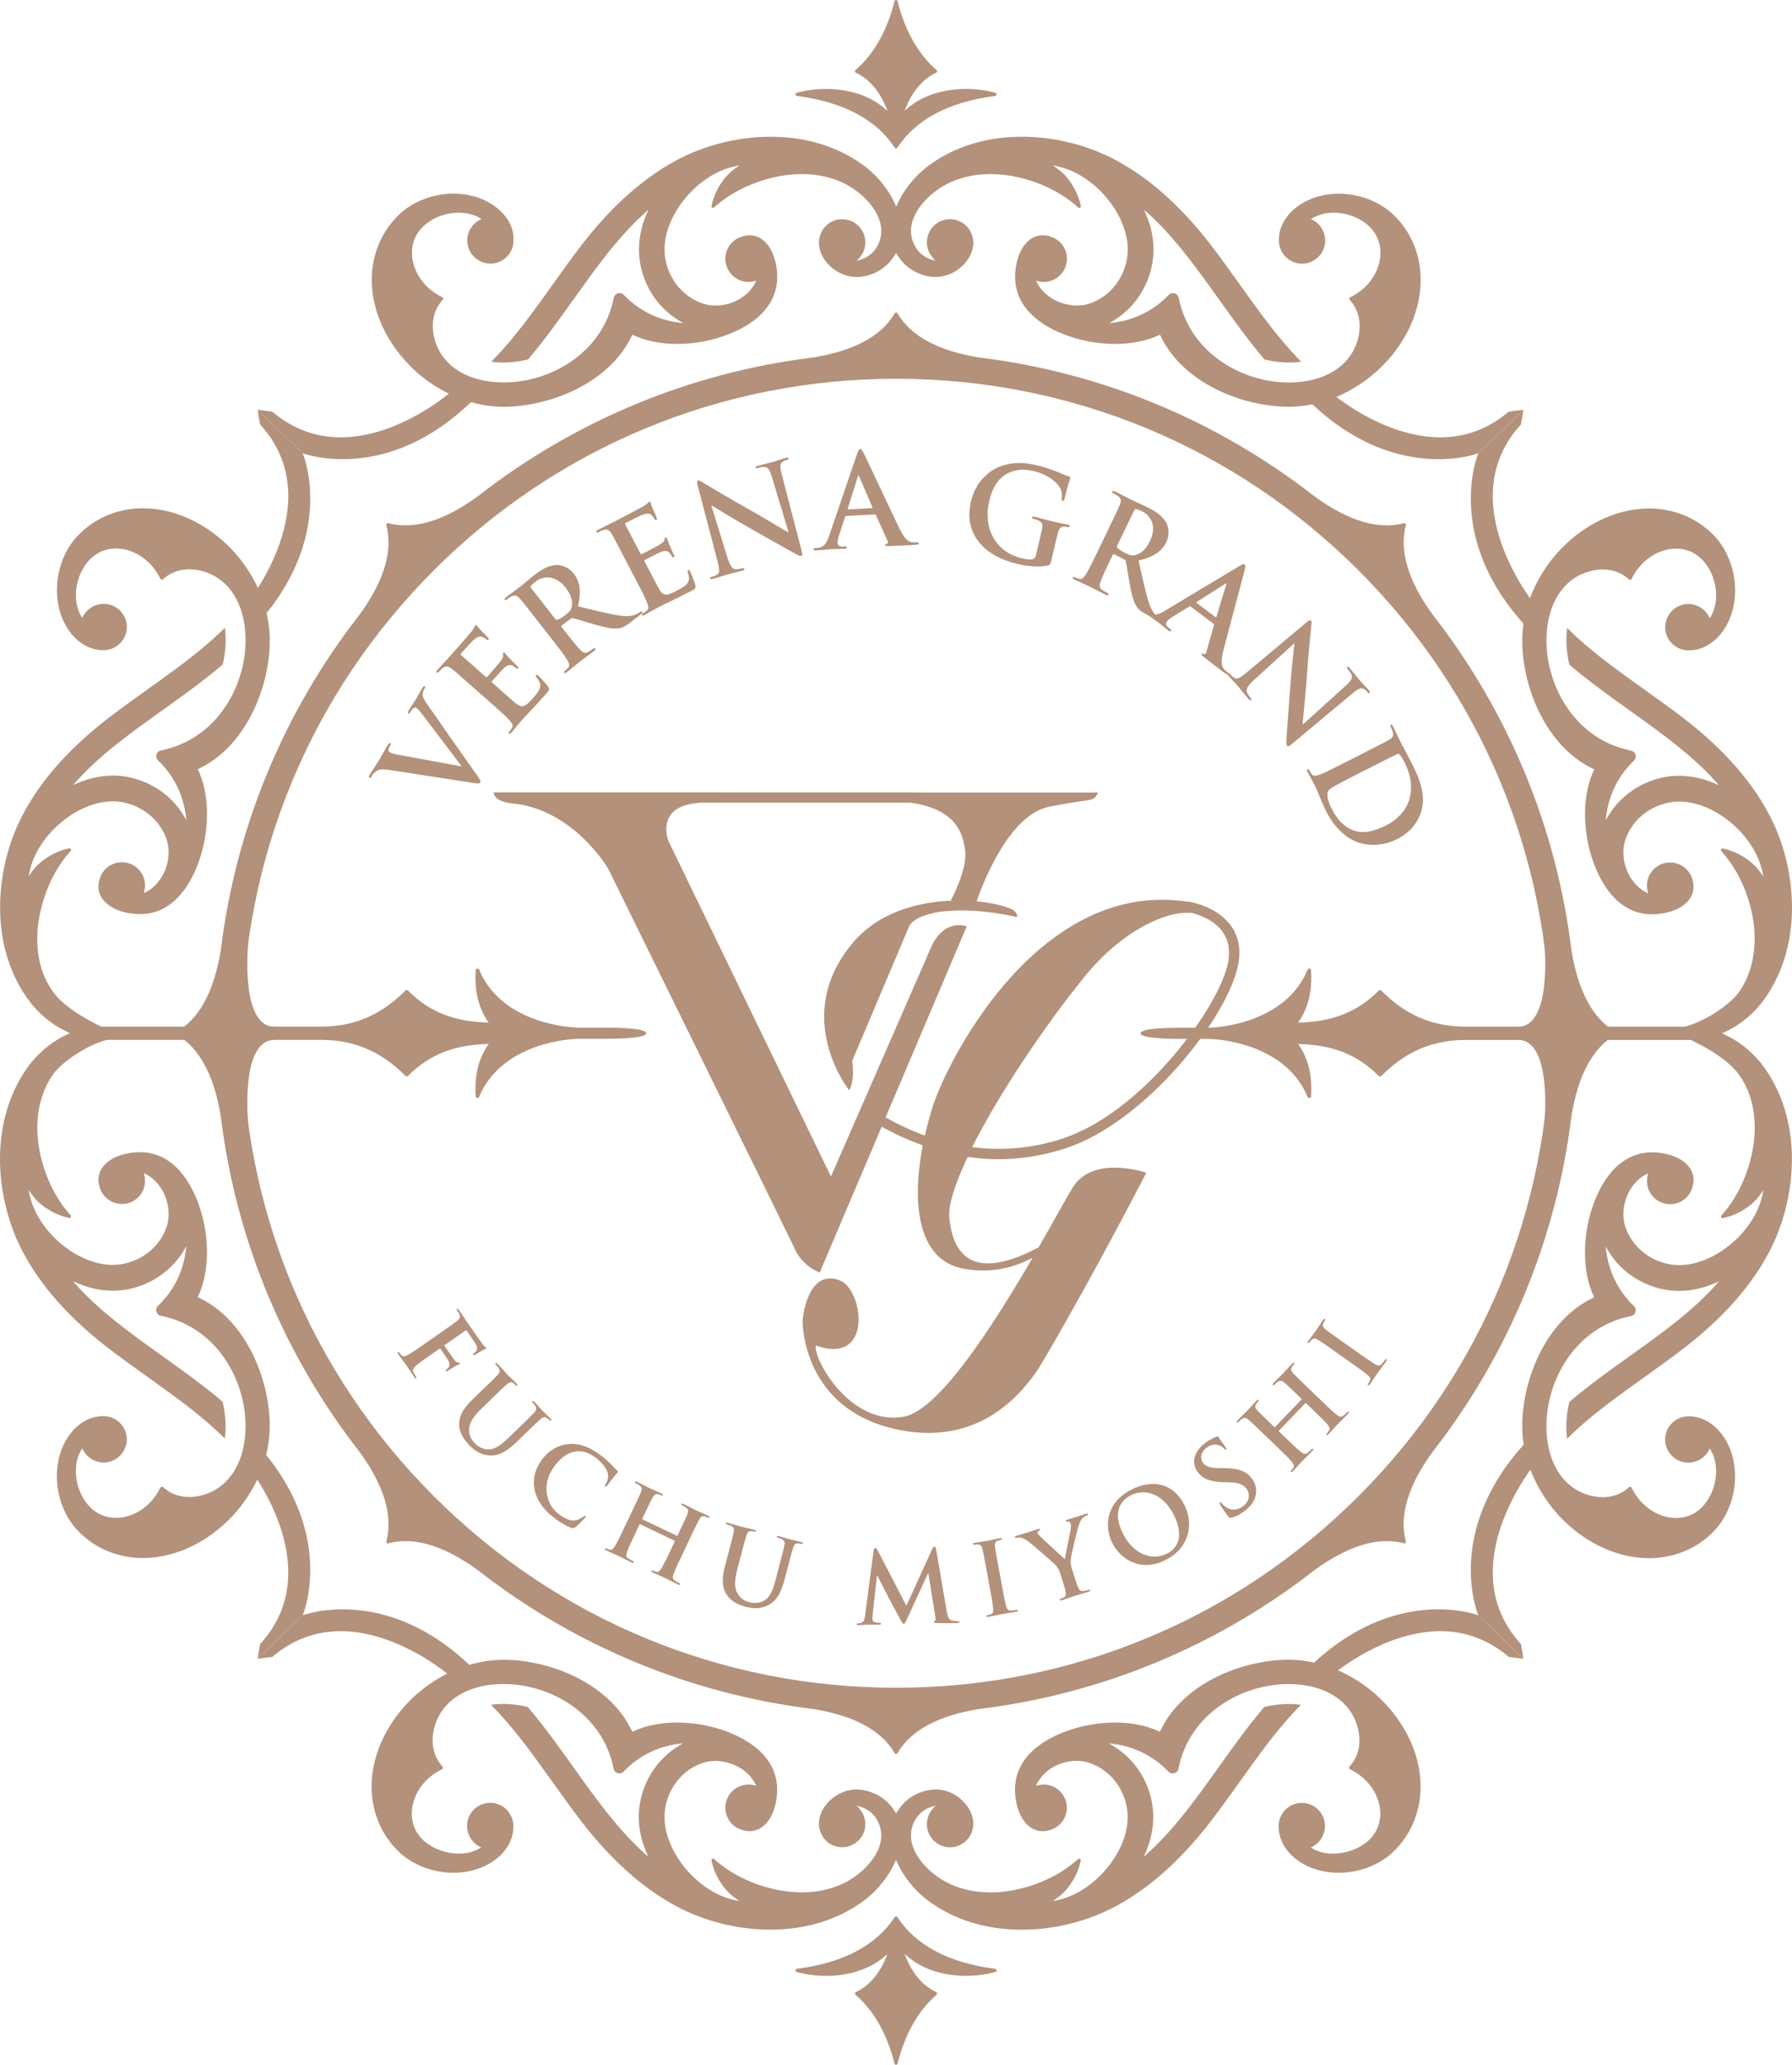 <?xml version="1.0" encoding="UTF-8"?>
<svg id="_レイヤー_1" data-name="レイヤー_1" xmlns="http://www.w3.org/2000/svg" width="67.604" height="77.845" version="1.1" viewBox="0 0 67.604 77.845">
  <!-- Generator: Adobe Illustrator 29.1.0, SVG Export Plug-In . SVG Version: 2.1.0 Build 142)  -->
  <path d="M30.011,3.563c.003.029.024.051.054.055,1.747.227,2.988.882,3.687,1.947.013.02.032.033.052.028.021,0,.039-.009.051-.027.699-1.066,1.939-1.722,3.687-1.948.03-.004.051-.026.054-.056.001-.029-.016-.055-.045-.063-.975-.273-2.362-.207-3.277.554l-.15.125.076-.18c.249-.593.657-1.05,1.119-1.255.018-.009.031-.026.034-.048.005-.026-.009-.044-.02-.054-.69-.592-1.198-1.489-1.47-2.595-.007-.028-.031-.046-.059-.046h-.001c-.028,0-.051.018-.058.046-.273,1.107-.781,2.003-1.471,2.595-.016.015-.023.033-.02.055.003.022.015.038.035.047.462.206.87.663,1.118,1.256l.075.18-.15-.125c-.602-.501-1.411-.7-2.172-.7-.393,0-.773.053-1.105.146-.028.008-.046.034-.045.063Z" fill="#b3917b"/>
  <path d="M37.596,74.282c-.003-.029-.024-.051-.054-.055-1.747-.227-2.988-.882-3.687-1.947-.013-.02-.032-.033-.052-.028-.021,0-.039.009-.051.027-.699,1.066-1.939,1.722-3.687,1.948-.03.004-.051.026-.054.056-.001.029.016.055.045.063.975.273,2.362.207,3.277-.554l.15-.125-.076.18c-.249.593-.657,1.05-1.119,1.255-.018.009-.031.026-.034.048-.005.026.009.044.02.054.69.592,1.198,1.489,1.47,2.595.007.028.031.046.059.046h.001c.028,0,.051-.018.058-.046.273-1.107.781-2.003,1.471-2.595.016-.015.023-.033.02-.055-.003-.022-.015-.038-.035-.047-.462-.206-.87-.663-1.118-1.256l-.075-.18.15.125c.602.501,1.411.7,2.172.7.393,0,.773-.053,1.105-.146.028-.008.046-.034.045-.063Z" fill="#b3917b"/>
  <g>
    <path d="M14.616,29.021c-.285-.042-.372,0-.504.124-.054.051-.094.117-.113.15-.022.037-.042.042-.067.026-.033-.02-.009-.067.028-.129.132-.218.288-.446.375-.591.062-.103.169-.309.294-.513.03-.05.066-.09.095-.073.028.017.021.048-.001.084-.04.066-.073.131-.067.178.003.041.024.071.061.094.054.032.191.065.375.098l2.302.422.011-.016c-.347-.451-1.35-1.792-1.562-2.055-.041-.053-.092-.107-.131-.129-.033-.02-.075-.024-.111.005-.046.04-.087.099-.12.153-.022.037-.046.067-.075.05-.033-.02-.018-.062.029-.143.124-.207.242-.372.274-.426.042-.07.146-.272.222-.392.033-.054.061-.082.09-.065s.022.048-.003.088-.078.128-.073.232c.004.075.037.179.234.451.29.395.446.641.818,1.171.442.628.775,1.094.926,1.309.174.252.224.317.19.375-.033.054-.106.044-.347.005l-3.147-.486Z" fill="#b3917b"/>
    <path d="M17.818,25.885c-.552-.486-.653-.575-.776-.67-.129-.102-.212-.124-.344-.026-.032.022-.09.082-.135.132-.036.04-.062.055-.087.033s-.011-.054.037-.108c.087-.098.183-.201.263-.292.087-.091.164-.17.209-.222.103-.116.739-.838.796-.911.054-.075.098-.14.116-.176.012-.021.02-.053.036-.07.017-.018.034-.009.053.007.025.022.053.079.21.236.033.036.186.183.224.23.015.02.03.046.008.071s-.048.017-.081-.012c-.025-.022-.09-.073-.149-.094-.088-.032-.164-.034-.346.128-.061.055-.404.43-.467.503-.017.018-.012.036.013.058l.918.808c.025.022.044.032.062.011.07-.081.438-.498.504-.587.07-.094.107-.157.099-.222-.007-.051-.012-.082.004-.1.013-.015.03-.018.051,0,.022.02.067.086.239.263.07.067.206.206.231.228.029.026.069.061.04.094-.022.025-.042.02-.061.004-.04-.028-.087-.07-.144-.1-.088-.046-.187-.044-.321.078-.067.063-.388.42-.465.507-.016.017-.004.034.017.053l.286.253c.124.108.454.406.564.495.256.214.362.203.688-.168.083-.094.218-.247.257-.379.04-.133.001-.243-.125-.4-.033-.042-.041-.062-.018-.088.025-.029.054-.003.091.029.083.074.305.319.36.403.073.108.044.141-.078.278-.24.272-.422.466-.564.619-.145.149-.248.259-.343.367-.036.04-.106.12-.179.21-.073.084-.149.185-.212.257-.042.048-.075.063-.1.041-.018-.016-.016-.041.022-.084.048-.054.079-.104.1-.143.049-.086-.015-.174-.107-.281-.137-.153-.424-.405-.757-.699l-.639-.562Z" fill="#b3917b"/>
    <path d="M20.257,23.376c-.451-.577-.534-.684-.637-.798-.108-.124-.186-.161-.333-.09-.037.017-.104.063-.157.106-.042.032-.07.042-.091.016s0-.055.057-.095c.201-.157.449-.333.529-.395.128-.102.408-.339.525-.435.239-.187.511-.363.826-.383.162-.012.466.063.665.318.219.28.304.631.164,1.242.67.16,1.197.293,1.605.352.384.054.561-.041.627-.074.048-.025.084-.048.115-.071s.054-.025.07-.005c.024.03.003.058-.044.094l-.36.282c-.212.166-.322.222-.462.245-.231.041-.515-.025-.957-.15-.314-.091-.692-.212-.785-.23-.037-.008-.062.005-.088.026l-.337.251c-.018.015-.024.032-.007.054l.042.053c.276.354.511.653.653.797.098.102.186.168.311.094.063-.037.153-.095.198-.131.03-.024.054-.025.07-.005.02.026.003.058-.046.098-.22.172-.511.38-.567.425-.071.055-.302.255-.454.373-.049.038-.084.048-.106.021-.015-.018-.008-.042.037-.078.057-.045.096-.087.125-.121.063-.075.017-.173-.054-.296-.106-.174-.339-.474-.612-.822l-.523-.668ZM20.939,23.324c.032.042.051.051.087.042.1-.036.223-.113.318-.189.152-.119.189-.172.219-.274.049-.173.021-.433-.222-.744-.422-.538-.9-.416-1.124-.24-.095.074-.16.132-.189.173-.021.028-.016.049.008.079l.903,1.153Z" fill="#b3917b"/>
    <path d="M23.56,21.035c-.342-.652-.404-.772-.484-.904-.086-.143-.156-.193-.313-.148-.04.009-.115.042-.174.074-.048.025-.078.03-.094,0s.011-.054.075-.088c.115-.061.242-.121.35-.177.113-.055.214-.102.274-.133.137-.073.99-.52,1.069-.566.078-.051.141-.096.172-.123.02-.016.038-.042.059-.053.021-.012.034.003.046.025.016.029.021.092.112.297.017.045.108.238.127.294.007.024.012.053-.018.069s-.05-.001-.07-.04c-.016-.03-.058-.1-.107-.141-.07-.061-.14-.09-.368-.003-.078.029-.532.256-.618.301-.021.012-.024.029-.008.059l.569,1.085c.016.03.029.045.054.032.095-.05.589-.307.682-.368.099-.062.156-.11.173-.173.012-.05.017-.081.038-.091.017-.009.036-.008.049.018.013.025.032.103.129.331.041.088.117.267.133.296.018.034.044.082.004.103-.029.015-.048.003-.058-.018-.028-.041-.057-.096-.099-.146-.066-.074-.16-.107-.327-.041-.086.034-.513.252-.616.306-.021.012-.016.03-.003.057l.177.339c.077.145.28.542.348.664.164.292.267.321.705.091.111-.058.292-.153.376-.263s.088-.227.026-.418c-.016-.051-.017-.074.013-.09.034-.017.053.017.075.059.051.099.17.408.193.505.029.127-.009.148-.173.232-.322.169-.562.284-.748.376-.189.088-.325.154-.453.222-.048.024-.141.074-.243.132-.099.051-.206.119-.292.164-.055.029-.092.032-.108.003-.011-.022,0-.044.051-.071.063-.033.111-.069.145-.098.077-.062.049-.168,0-.301-.073-.191-.249-.531-.457-.925l-.396-.755Z" fill="#b3917b"/>
    <path d="M27.433,20.991c.111.36.205.465.307.471.087.005.177-.015.251-.034.051-.015.082-.013.09.015.011.037-.029.058-.094.077-.304.084-.494.123-.582.148-.042.011-.257.086-.5.153-.061.017-.103.025-.115-.017-.008-.028.017-.045.063-.058.061-.017.144-.045.203-.082.111-.071.092-.211-.016-.619l-.723-2.755c-.026-.094-.03-.162.016-.176.051-.015.111.034.212.096.074.045.99.593,1.858,1.079.405.228,1.222.723,1.321.776l.024-.007-.629-2.078c-.084-.284-.15-.36-.276-.376-.078-.008-.189.022-.255.041-.055.016-.078.007-.086-.021-.011-.037.04-.055.11-.069.242-.067.47-.116.567-.144.051-.013.224-.077.453-.148.061-.017.108-.025.119.012.008.029-.016.05-.073.066-.046.013-.083.024-.136.053-.12.074-.129.182-.062.445l.769,2.955c.028.102.021.149-.021.161-.05.015-.121-.021-.186-.058-.372-.198-1.139-.643-1.756-.987-.649-.362-1.325-.787-1.433-.851l-.015.004.594,1.929Z" fill="#b3917b"/>
    <path d="M31.92,19.453c-.024.001-.033.012-.041.041l-.223.676c-.042.123-.059.24-.057.298.005.087.051.146.202.139l.071-.004c.058-.003.074.005.075.034.003.04-.026.05-.079.053-.154.009-.363.007-.512.015-.054.003-.318.032-.569.046-.063.003-.092-.005-.095-.044-.001-.029.017-.04.057-.042.042-.001.11-.011.149-.017.219-.041.302-.211.385-.457l1.045-3.059c.05-.144.075-.198.124-.201.044-.003.075.04.129.148.131.259,1.01,2.146,1.359,2.862.207.424.351.483.454.501.073.011.145.012.203.008.04-.001.063.001.065.036.003.038-.04.05-.219.061-.173.009-.525.029-.912.041-.087,0-.145.003-.146-.03-.003-.029.017-.04.065-.048.033-.012.065-.057.037-.113l-.441-.973c-.012-.024-.026-.032-.05-.03l-1.077.059ZM32.891,19.157c.024-.001.028-.017.022-.03l-.5-1.16c-.005-.018-.012-.042-.026-.042-.015.001-.022.025-.026.042l-.379,1.206c-.003.02.003.034.021.033l.888-.049Z" fill="#b3917b"/>
    <path d="M39.651,21.16c-.03.127-.037.135-.102.154-.343.087-.816.03-1.182-.057-1.152-.273-2.043-1.06-1.735-2.357.178-.752.693-1.186,1.181-1.343.516-.166.942-.1,1.338-.007.323.077.725.231.814.272.094.042.252.11.359.14.055.018.059.04.053.073-.013.051-.077.176-.216.763-.017.075-.037.095-.075.087-.033-.008-.037-.034-.032-.073.011-.112.024-.268-.067-.429-.106-.183-.432-.488-.962-.615-.259-.061-.606-.123-1.0.071-.315.158-.567.471-.705,1.049-.24,1.011.226,1.921,1.217,2.156.123.029.288.067.412.042.079-.016.112-.073.131-.153l.106-.442c.055-.235.098-.413.127-.556.033-.161.008-.245-.14-.315-.034-.018-.113-.042-.179-.058-.042-.009-.069-.025-.062-.054.009-.037.045-.04.111-.022.244.058.537.143.678.176.145.036.397.081.553.115.061.015.092.032.083.07-.007.028-.037.03-.07.022-.038-.008-.073-.012-.131-.016-.132-.007-.198.062-.242.226-.038.14-.083.329-.139.564l-.123.517Z" fill="#b3917b"/>
    <path d="M41.806,19.965c.321-.661.379-.783.438-.926.062-.152.061-.239-.067-.338-.03-.026-.103-.066-.164-.095-.048-.024-.07-.045-.055-.075s.05-.025.115.003c.231.111.499.256.59.301.148.071.484.218.62.288.273.133.553.3.71.574.082.143.148.447.008.739-.156.322-.434.553-1.047.697.152.676.265,1.208.392,1.601.121.371.285.487.344.532.044.032.081.055.115.073.034.016.046.038.036.059-.017.034-.051.029-.104.004l-.413-.201c-.244-.117-.342-.191-.425-.307-.14-.19-.206-.475-.288-.928-.058-.323-.115-.715-.14-.809-.009-.036-.033-.053-.063-.067l-.375-.193c-.022-.011-.04-.008-.051.018l-.03.061c-.195.405-.362.748-.428.942-.048.132-.069.24.054.321.061.041.152.095.205.12.034.017.046.038.036.061-.015.03-.051.029-.108.001-.252-.121-.567-.29-.633-.322-.083-.04-.363-.16-.537-.244-.057-.026-.081-.054-.066-.086.011-.021.034-.026.087,0,.065.032.121.048.165.058.095.024.162-.061.242-.178.11-.173.276-.516.47-.917l.37-.765ZM42.153,20.557c-.022.048-.022.069.001.096.078.075.202.152.31.203.174.084.239.095.344.077.177-.033.4-.173.573-.529.298-.618-.024-.994-.281-1.118-.108-.053-.189-.086-.239-.094-.034-.007-.051.007-.069.041l-.64,1.324Z" fill="#b3917b"/>
    <path d="M44.921,22.865c-.02-.015-.033-.012-.058.005l-.607.371c-.111.067-.199.145-.235.191-.051.07-.055.146.065.236l.058.044c.046.036.051.051.034.075-.024.03-.053.021-.095-.012-.123-.092-.28-.23-.4-.319-.042-.032-.263-.181-.463-.331-.05-.038-.067-.063-.045-.094.017-.024.038-.02.07.004.034.026.091.063.125.082.194.111.367.036.589-.099l2.771-1.661c.131-.077.186-.102.224-.073.034.026.032.078.003.195-.067.282-.612,2.29-.808,3.062-.116.458-.045.596.022.677.049.055.103.103.15.137.03.024.046.042.026.069-.024.03-.063.012-.207-.095-.139-.104-.42-.317-.722-.557-.067-.057-.113-.091-.092-.119.017-.022.038-.018.079.007.033.012.086-.003.102-.063l.29-1.027c.008-.025.001-.041-.017-.055l-.86-.649ZM45.853,23.266c.02.015.032.005.037-.009l.368-1.214c.008-.018.018-.04.007-.049s-.033.005-.049.021l-1.068.677c-.015.013-.02.028-.004.038l.709.536Z" fill="#b3917b"/>
    <path d="M47.332,25.613c-.278.253-.333.383-.296.478.032.081.088.153.139.211.034.041.046.069.025.088-.029.025-.065-.001-.11-.051-.205-.238-.321-.393-.38-.463-.029-.032-.187-.194-.352-.385-.041-.048-.065-.083-.033-.112.022-.018.049-.003.081.034.041.048.102.11.16.148.112.07.23-.007.55-.278l2.179-1.825c.073-.063.133-.096.165-.059.034.04.016.113.004.232-.011.086-.115,1.144-.183,2.135-.033.463-.133,1.409-.137,1.522l.016.018,1.606-1.453c.22-.195.261-.289.222-.408-.025-.074-.102-.161-.145-.212-.038-.044-.04-.067-.017-.087.029-.025.067.012.115.07.164.19.304.375.371.453.034.04.165.169.319.343.041.048.069.087.04.112-.021.02-.051.007-.09-.037-.032-.036-.057-.066-.106-.1-.117-.077-.219-.04-.426.133l-2.338,1.95c-.079.07-.125.083-.153.051-.036-.041-.033-.119-.028-.194.02-.42.095-1.3.143-2.005.05-.738.145-1.528.158-1.654l-.011-.012-1.486,1.357Z" fill="#b3917b"/>
    <path d="M51.481,28.37c.656-.333.776-.393.909-.472.143-.083.194-.152.152-.31-.008-.038-.041-.113-.073-.174-.024-.048-.028-.078.003-.092.03-.016.054.011.087.074.115.228.24.507.301.627.069.133.219.399.35.659.273.538.639,1.258.385,1.977-.115.33-.37.714-.883.974-.542.274-1.073.256-1.44.14-.304-.096-.837-.389-1.242-1.186-.078-.154-.154-.338-.226-.508-.07-.17-.133-.329-.187-.435-.024-.048-.073-.143-.129-.244-.05-.099-.116-.206-.16-.293-.028-.055-.03-.092,0-.108.021-.011.044,0,.069.051.033.065.069.112.096.146.061.078.166.051.301.005.191-.07.532-.243.929-.445l.757-.384ZM51.281,29.148c-.457.232-.787.405-.866.45-.106.059-.273.156-.304.214-.054.098-.059.311.113.652.223.439.458.689.813.834.377.156.813.044,1.258-.182.546-.277.784-.685.867-.961.178-.589-.02-1.106-.19-1.442-.044-.086-.137-.239-.172-.264-.037-.03-.066-.033-.113-.008-.148.07-.523.26-.863.433l-.544.274Z" fill="#b3917b"/>
  </g>
  <path d="M49.456,70.409c1.025.414,2.337.157,3.122-.61.539-.523.879-1.205.983-1.971.171-1.268-.36-2.659-1.421-3.721-.552-.553-1.229-.986-1.96-1.251-.523-.188-1.054-.283-1.583-.283-.042,0-.084.001-.127.002-1.67.045-3.851.9-4.693,2.672l-.021.044-.043-.02c-.898-.426-2.232-.44-3.399-.034-.906.313-2.364,1.096-1.951,2.816.099.417.316.742.597.892.215.114.457.124.718.026.218-.081.392-.243.49-.455.097-.212.106-.449.024-.668-.152-.408-.586-.645-1.01-.546l-.101.023.048-.092c.366-.705,1.338-1.047,2.082-.728.399.156.754.456.997.842.242.395.36.847.332,1.275-.071,1.298-1.285,2.701-2.596,3.003l-.229.052.19-.138c.48-.348.782-.952.867-1.396.005-.026-.006-.051-.029-.063-.023-.015-.051-.011-.072.007-.513.473-1.216.852-1.98,1.067-1.262.357-2.473.21-3.329-.403-.702-.501-1.332-1.38-.795-2.205.117-.187.327-.344.56-.421l.164-.053-.112.13c-.208.242-.268.576-.157.874.168.451.673.684,1.122.515.228-.086.406-.257.501-.482.139-.329.075-.707-.174-1.038-.315-.42-.834-.66-1.321-.596-.468.051-.884.278-1.171.639-.048.059-.091.121-.132.189l-.04.067-.042-.067c-.044-.072-.086-.132-.133-.19-.287-.36-.703-.587-1.171-.639-.048-.005-.097-.009-.146-.009-.441,0-.89.228-1.174.604-.249.331-.312.71-.174,1.039.095.226.274.397.501.481.449.166.954-.065,1.122-.515.111-.298.05-.633-.157-.874l-.113-.131.165.055c.234.079.444.236.561.422.535.825-.094,1.704-.796,2.205-.855.611-2.067.757-3.33.402-.763-.216-1.466-.595-1.98-1.067-.02-.018-.046-.02-.071-.008-.022.013-.034.038-.028.065.085.443.385,1.046.866,1.395l.19.138-.229-.052c-1.311-.302-2.525-1.705-2.596-3.004-.028-.426.09-.878.331-1.273.245-.388.6-.687.999-.843.728-.309,1.72.036,2.08.728l.048.092-.101-.023c-.426-.096-.86.138-1.011.547-.167.451.063.955.514,1.124.261.095.502.087.717-.026.28-.15.498-.475.598-.892.412-1.72-1.045-2.503-1.951-2.817-1.166-.406-2.5-.392-3.398.035l-.043.02-.021-.044c-.843-1.772-3.025-2.627-4.695-2.672-.572-.016-1.145.079-1.709.28-.728.265-1.406.697-1.96,1.251-1.061,1.064-1.592,2.455-1.421,3.722.104.765.443,1.446.982,1.97.786.769,2.1,1.022,3.123.611.778-.314,1.253-.95,1.211-1.621-.021-.345-.244-.645-.568-.766-.453-.17-.955.063-1.122.515-.151.406.023.867.404,1.072l.076.041-.075.043c-.726.419-1.913.112-2.352-.607-.204-.335-.249-.747-.127-1.163.153-.521.546-.967,1.077-1.223.018-.009.029-.024.033-.044.003-.02-.001-.038-.015-.053-.327-.354-.446-.841-.335-1.371.226-1.077,1.237-1.744,2.64-1.744h.021c1.736.008,3.71,1.105,4.126,3.187.017.084.075.148.159.172.083.027.164.003.223-.06.538-.564,1.236-.922,2.016-1.036l.228-.033-.197.121c-.395.244-.739.587-.995.993-.346.558-.517,1.211-.478,1.84.022.378.112.758.267,1.129l.085.203-.162-.15c-.027-.024-.053-.049-.08-.074-.485-.449-.963-.984-1.505-1.687-.367-.474-.727-.979-1.075-1.466-.539-.756-1.097-1.537-1.722-2.272-.472-.116-.958-.146-1.387-.084.219.222.428.449.623.676.597.698,1.128,1.44,1.689,2.226.355.497.722,1.011,1.107,1.51,1.179,1.528,2.457,2.637,3.797,3.299,1.961.965,4.873,1.215,6.949-.401.465-.379.845-.865,1.068-1.367l.044-.098.044.098c.224.503.604.988,1.07,1.369,2.077,1.617,4.986,1.366,6.949.4,1.34-.66,2.618-1.77,3.797-3.299.386-.502.754-1.017,1.111-1.516.56-.784,1.088-1.524,1.684-2.22.2-.234.409-.461.622-.676-.425-.059-.915-.03-1.386.084-.626.737-1.184,1.52-1.725,2.276-.347.486-.706.989-1.072,1.462-.539.701-1.017,1.237-1.505,1.688l-.242.224.085-.203c.155-.371.245-.751.267-1.128.039-.629-.131-1.282-.479-1.841-.255-.405-.599-.748-.994-.992l-.196-.121.228.033c.781.113,1.477.47,2.016,1.035.061.062.145.084.226.06.082-.023.139-.086.156-.172.415-2.082,2.39-3.179,4.127-3.187h.02c1.404,0,2.415.666,2.64,1.743.111.53-.008,1.017-.335,1.372-.015.016-.02.033-.016.051.005.021.016.036.035.046.53.255.922.701,1.076,1.223.123.415.078.828-.127,1.163-.441.72-1.628,1.026-2.352.608l-.075-.043.076-.041c.38-.205.554-.666.404-1.073-.167-.451-.668-.682-1.123-.515-.323.12-.546.42-.568.765-.042.67.434,1.306,1.212,1.621Z" fill="#b3917b"/>
  <path d="M15.471,13.802c.555.554,1.233.987,1.96,1.251.522.188,1.052.283,1.576.283.045,0,.09-.001.135-.003,1.669-.044,3.849-.899,4.693-2.672l.021-.044.043.02c.898.427,2.232.441,3.398.034.906-.312,2.365-1.094,1.952-2.816-.1-.417-.318-.742-.598-.892-.214-.113-.455-.122-.717-.026-.218.081-.393.243-.49.455-.098.212-.106.449-.024.668.152.409.587.643,1.01.547l.101-.023-.048.092c-.367.704-1.339,1.042-2.082.726-.399-.156-.753-.455-.996-.842-.242-.394-.36-.846-.332-1.274.071-1.299,1.284-2.701,2.596-3.002l.229-.052-.19.138c-.48.347-.781.95-.867,1.394-.005.026.007.051.03.065s.05.01.07-.008c.515-.473,1.218-.851,1.981-1.066,1.26-.357,2.474-.211,3.329.401.702.501,1.332,1.38.796,2.206-.118.187-.328.344-.562.422l-.165.054.113-.131c.209-.24.269-.575.157-.874-.166-.449-.67-.679-1.122-.515-.228.086-.406.257-.501.482-.139.329-.075.707.174,1.038.284.378.732.606,1.175.606.049,0,.098-.003.146-.009.468-.052.884-.279,1.171-.639.048-.06.092-.124.132-.19l.041-.069.041.068c.04.067.084.129.133.191.287.36.703.587,1.171.639.484.053,1.005-.176,1.32-.596.249-.331.312-.709.174-1.039-.094-.224-.272-.395-.501-.482-.451-.169-.955.064-1.122.515-.112.298-.051.633.157.874l.113.131-.164-.054c-.234-.078-.444-.236-.561-.423-.535-.824.094-1.703.796-2.205.856-.612,2.069-.757,3.33-.401.765.216,1.468.595,1.98,1.067.019.017.048.022.072.008.022-.013.034-.038.029-.065-.086-.443-.387-1.046-.867-1.394l-.19-.138.229.052c1.312.302,2.525,1.705,2.596,3.004.028.429-.09.881-.331,1.273-.245.387-.599.687-.999.843-.727.309-1.72-.036-2.08-.728l-.048-.092.101.023c.425.096.859-.139,1.011-.548.081-.218.073-.455-.024-.668-.098-.212-.272-.373-.49-.455-.263-.097-.503-.088-.717.026-.28.15-.498.475-.598.892-.412,1.72,1.046,2.503,1.952,2.816,1.167.406,2.5.393,3.398-.034l.043-.02.021.044c.843,1.772,3.023,2.627,4.693,2.672.044.001.087.002.131.002.527,0,1.057-.095,1.579-.282.73-.264,1.407-.697,1.96-1.25,1.061-1.061,1.592-2.453,1.42-3.723-.102-.765-.442-1.446-.982-1.969-.786-.769-2.102-1.025-3.123-.611-.777.314-1.252.95-1.211,1.621.022.344.245.645.569.765.219.081.457.073.668-.025s.373-.271.453-.49c.151-.406-.022-.867-.404-1.073l-.075-.041.075-.043c.739-.427,1.904-.125,2.352.608.204.335.249.747.127,1.162-.153.521-.546.968-1.076,1.224-.019.009-.03.023-.034.045-.003.018.002.036.016.051.327.354.445.841.335,1.372-.226,1.077-1.236,1.744-2.64,1.744h-.021c-1.735-.009-3.71-1.106-4.125-3.188-.018-.085-.074-.146-.158-.172-.082-.022-.166,0-.223.061-.538.564-1.236.922-2.017,1.035l-.228.033.197-.121c.395-.244.739-.587.994-.993.346-.557.517-1.21.478-1.84-.021-.377-.111-.756-.267-1.129l-.082-.197.159.143c.027.025.053.049.081.075.486.45.964.986,1.504,1.687.368.476.728.981,1.078,1.469.538.754,1.095,1.534,1.719,2.27.472.114.96.145,1.386.084-.214-.217-.422-.444-.622-.676-.596-.696-1.124-1.436-1.684-2.219-.356-.499-.725-1.015-1.112-1.518-1.18-1.529-2.457-2.639-3.797-3.299-1.962-.967-4.872-1.218-6.949.401-.466.38-.846.866-1.069,1.368l-.044.099-.044-.099c-.226-.509-.596-.982-1.07-1.369-2.077-1.616-4.986-1.367-6.949-.4-1.339.66-2.617,1.77-3.797,3.298-.384.5-.752,1.014-1.107,1.511-.561.786-1.091,1.528-1.689,2.226-.196.229-.405.457-.622.676.43.063.917.03,1.387-.084.626-.739,1.186-1.522,1.727-2.28.346-.485.704-.986,1.068-1.458.542-.703,1.021-1.239,1.506-1.687.026-.025.052-.05.079-.075l.161-.15-.084.203c-.156.372-.245.752-.267,1.128-.038.629.132,1.283.479,1.841.254.404.598.747.994.992l.196.121-.228-.033c-.781-.113-1.477-.472-2.016-1.035-.061-.063-.143-.085-.225-.061-.082.025-.14.088-.156.173-.416,2.082-2.391,3.179-4.127,3.187h-.02c-1.404,0-2.414-.667-2.64-1.744-.112-.531.007-1.017.335-1.372.013-.015.018-.033.015-.051-.004-.022-.015-.036-.033-.044-.531-.257-.923-.703-1.077-1.224-.122-.416-.077-.828.127-1.163.449-.732,1.612-1.032,2.352-.608l.075.043-.076.041c-.381.206-.554.667-.404,1.073.168.451.673.681,1.123.515.323-.121.546-.421.568-.765.05-.814-.593-1.37-1.212-1.621-.329-.133-.688-.197-1.049-.197-.764,0-1.54.286-2.073.806-.54.524-.88,1.205-.983,1.971-.171,1.268.36,2.659,1.42,3.721Z" fill="#b3917b"/>
  <path d="M60.95,39.008c.019-.011.03-.03.03-.053,0-.022-.011-.041-.03-.052-.858-.494-1.419-1.535-1.669-3.093-.562-4.606-2.374-8.979-5.24-12.646-.923-1.274-1.26-2.405-1.004-3.365.006-.022,0-.042-.016-.059-.015-.015-.036-.019-.059-.015-.952.256-2.088-.08-3.363-1.004-3.668-2.866-8.041-4.678-12.647-5.241-1.559-.25-2.6-.812-3.093-1.669-.022-.038-.083-.038-.106,0-.495.858-1.535,1.419-3.093,1.669-4.608.564-8.98,2.375-12.646,5.24-1.277.925-2.406,1.26-3.363,1.005-.023-.007-.044-.001-.061.016-.015.016-.02.036-.015.058.257.959-.08,2.09-1.002,3.363-2.867,3.668-4.679,8.041-5.241,12.646-.25,1.559-.811,2.599-1.669,3.094-.019.011-.03.03-.03.052,0,.023.011.042.03.054.857.494,1.418,1.535,1.668,3.092.562,4.606,2.373,8.978,5.24,12.647.924,1.273,1.261,2.404,1.004,3.363-.006.022,0,.042.016.059.017.018.037.022.061.016.207-.056.422-.084.645-.084.806,0,1.717.364,2.716,1.086,3.667,2.866,8.039,4.678,12.646,5.242,1.559.249,2.598.81,3.094,1.668.011.02.029.03.053.03.016,0,.038-.005.052-.03.494-.858,1.535-1.419,3.092-1.668,4.608-.563,8.981-2.375,12.647-5.24,1.277-.924,2.409-1.261,3.364-1.004.02.006.042.001.059-.016.015-.016.021-.037.015-.059-.257-.959.081-2.09,1.002-3.362,2.868-3.671,4.68-8.043,5.242-12.647.25-1.559.811-2.6,1.669-3.094ZM51.254,56.403c-4.659,4.66-10.855,7.227-17.446,7.227-6.592,0-12.789-2.567-17.448-7.227-4.66-4.66-7.227-10.856-7.227-17.448,0-6.59,2.567-12.787,7.227-17.447,4.66-4.661,10.857-7.228,17.448-7.228,6.59,0,12.786,2.567,17.446,7.228,4.66,4.659,7.227,10.856,7.227,17.447,0,6.592-2.567,12.789-7.227,17.448Z" fill="#b3917b" fill-rule="evenodd"/>
  <path d="M3.591,39.204h8.517c1.373,0,2.356.525,3.186,1.358.026.027.073.027.1,0,.801-.804,1.743-1.177,3.042-1.203-.377.522-.538,1.168-.491,1.969.001.033.026.06.057.065.033.006.065-.012.077-.043.735-1.799,2.917-2.186,3.82-2.186h.832c.222,0,1.647.012,1.647-.209,0-.222-1.425-.211-1.647-.211h-.832c-.903,0-3.085-.386-3.82-2.185-.009-.026-.036-.044-.065-.044-.004,0-.009 0-.013.001-.031.006-.057.033-.057.066-.047.801.114,1.446.491,1.969-1.299-.025-2.241-.4-3.042-1.204-.027-.026-.074-.027-.1,0-.83.833-1.813,1.358-3.186,1.358H3.591c-.222,0-.518.027-.518.249,0,.221.296.248.518.248Z" fill="#b3917b"/>
  <path d="M63.941,38.707h-8.643c-1.373,0-2.356-.525-3.186-1.358-.026-.027-.073-.027-.1,0-.801.804-1.743,1.177-3.042,1.203.377-.522.538-1.168.491-1.969-.001-.033-.026-.06-.057-.065-.033-.006-.065.012-.077.043-.735,1.799-2.917,2.186-3.82,2.186h-.832c-.222,0-1.647-.012-1.647.209,0,.222,1.425.211,1.647.211h.832c.903,0,3.085.386,3.82,2.185.009.026.036.044.065.044.004,0,.009-0.0.013-.001.031-.006.057-.033.057-.066.047-.801-.114-1.446-.491-1.969,1.299.025,2.241.4,3.042,1.204.027.026.074.027.1,0,.83-.833,1.813-1.358,3.186-1.358h8.643c.222,0,.518-.027.518-.249,0-.221-.296-.248-.518-.248Z" fill="#b3917b"/>
  <g>
    <path d="M16.328,51.024c-.296.206-.525.367-.644.472-.083.071-.137.137-.086.238.024.048.065.119.095.162.028.04.028.058.012.069-.021.016-.045,0-.078-.049-.135-.193-.261-.392-.317-.472-.055-.079-.199-.265-.281-.381-.03-.044-.04-.069-.015-.086.016-.011.033-.005.057.029.032.046.063.078.09.102.055.053.133.021.231-.029.14-.074.37-.235.665-.441l.541-.377c.467-.326.553-.387.647-.461.1-.079.132-.139.083-.255-.012-.029-.045-.083-.075-.127-.021-.03-.03-.057-.012-.069.025-.017.049.003.081.049.055.079.115.172.17.251.053.082.099.154.129.198.082.116.517.74.569.809.045.057.07.094.1.117.02.015.042.021.053.036.009.013.003.03-.012.041-.022.016-.07.026-.156.073-.033.018-.219.139-.26.158-.026.013-.049.021-.065-.001-.015-.021-.004-.038.028-.065.025-.017.074-.051.104-.1.028-.051.029-.148-.049-.267l-.322-.48c-.012-.017-.028-.021-.062.003l-.768.537c-.018.012-.025.021-.012.04l.277.392c.037.051.066.095.099.136.045.057.087.091.148.094.029.003.046,0,.059.018.008.012.003.025-.016.037-.018.013-.106.051-.207.11-.066.036-.211.128-.232.144-.028.018-.059.041-.081.009-.013-.018.004-.04.026-.054.021-.015.054-.046.082-.084.033-.046.055-.131.001-.234-.045-.084-.272-.409-.307-.462-.012-.016-.021-.017-.044-.003l-.248.174Z" fill="#b3917b"/>
    <path d="M18.202,52.401c.41-.399.487-.472.567-.561.087-.095.11-.158.041-.265-.015-.028-.057-.075-.094-.113-.029-.03-.04-.051-.02-.07.018-.018.042-.004.082.037.139.143.296.321.373.403.063.065.236.227.331.323.038.041.051.065.033.083s-.04.008-.066-.02c-.029-.029-.048-.044-.084-.07-.084-.061-.15-.037-.251.049-.091.078-.168.152-.578.55l-.377.366c-.392.38-.482.619-.461.855.017.219.127.354.216.445.115.12.294.228.507.232.293.004.544-.223.822-.494l.338-.327c.41-.397.486-.471.567-.56.086-.095.108-.158.041-.267-.016-.026-.057-.075-.086-.104-.029-.03-.04-.051-.02-.07.018-.018.042-.004.079.034.133.139.29.317.293.319.032.032.205.195.306.298.037.038.05.062.03.081-.018.018-.04.007-.071-.025-.029-.03-.048-.044-.084-.071-.083-.059-.15-.037-.251.05-.091.078-.166.152-.578.549l-.289.281c-.3.29-.647.57-1.061.532-.351-.033-.569-.198-.739-.373-.139-.144-.383-.41-.396-.781-.009-.257.091-.554.483-.934l.395-.381Z" fill="#b3917b"/>
    <path d="M20.175,56.187c-.107-.478.061-.874.276-1.168.149-.206.474-.517.958-.573.364-.041.74.048,1.192.376.189.137.292.231.418.35.104.099.181.197.265.273.032.026.032.05.018.069-.017.025-.053.054-.136.156-.079.096-.197.265-.247.321-.037.044-.061.063-.087.044-.025-.017-.013-.046.017-.088.066-.096.104-.231.086-.366-.024-.178-.201-.433-.479-.636-.264-.191-.486-.251-.706-.227-.37.042-.637.289-.851.583-.525.721-.236,1.478.17,1.774.269.197.455.285.677.234.094-.02.198-.079.249-.125.045-.041.059-.049.083-.032.021.016.012.041-.005.066-.026.036-.255.273-.36.354-.053.041-.077.048-.143.032-.157-.041-.403-.186-.596-.327-.416-.304-.698-.648-.8-1.087Z" fill="#b3917b"/>
    <path d="M25.53,57.901c.011.005.024.003.032-.013l.034-.071c.244-.515.289-.61.334-.721.048-.119.046-.185-.054-.261-.024-.02-.079-.051-.127-.074-.037-.017-.054-.034-.044-.057.012-.024.038-.02.086.001.183.087.391.198.482.242.082.038.3.129.432.194.048.022.067.041.057.065-.012.024-.034.021-.075.001-.028-.013-.059-.024-.103-.037-.099-.026-.154.018-.216.133-.059.106-.104.201-.348.714l-.282.595c-.149.311-.276.578-.327.732-.036.099-.05.183.045.244.044.03.115.073.165.096.038.017.05.036.042.053-.012.024-.044.021-.084.001-.219-.104-.428-.216-.523-.261-.078-.037-.296-.128-.428-.19-.048-.022-.066-.045-.054-.069.008-.016.026-.02.066-.001.051.025.095.037.128.045.075.018.127-.048.187-.14.084-.133.211-.401.359-.711l.141-.298c.007-.013,0-.025-.011-.029l-1.291-.615c-.011-.005-.022-.007-.03.011l-.141.298c-.149.31-.276.578-.327.731-.036.099-.05.183.045.245.044.029.115.071.166.095.037.018.049.036.041.053-.012.024-.044.021-.084.003-.219-.106-.428-.216-.523-.261-.078-.037-.296-.128-.43-.193-.045-.021-.063-.042-.051-.066.008-.017.026-.021.066-.001.051.024.095.037.129.044.074.02.125-.048.186-.139.084-.135.211-.401.359-.713l.284-.595c.244-.513.289-.608.334-.721.048-.117.046-.185-.054-.261-.024-.02-.079-.05-.127-.073-.037-.018-.054-.034-.044-.058.012-.024.038-.02.086.001.183.087.391.199.483.243.081.038.298.129.43.194.048.022.067.04.057.063-.012.024-.034.021-.075.001-.028-.012-.059-.024-.103-.036-.099-.026-.154.017-.216.133-.059.104-.104.199-.348.714l-.033.07c-.009.017-.001.029.008.034l1.292.614Z" fill="#b3917b"/>
    <path d="M27.483,58.544c.145-.552.172-.653.194-.771.025-.125.012-.191-.102-.248-.028-.015-.088-.034-.139-.048-.04-.011-.061-.024-.053-.049.007-.025.033-.026.087-.012.193.05.418.121.528.149.087.022.318.071.449.107.054.013.078.028.071.053s-.03.028-.066.017c-.04-.011-.063-.012-.108-.016-.103-.008-.148.046-.189.172-.037.113-.063.215-.209.767l-.132.508c-.139.527-.091.776.049.967.129.177.292.235.416.268.16.041.368.042.552-.066.252-.146.348-.471.446-.845l.119-.454c.144-.552.17-.653.193-.771.025-.125.012-.191-.102-.248-.026-.015-.087-.034-.128-.045-.04-.011-.059-.024-.053-.049s.034-.026.084-.013c.185.049.412.119.414.12.044.012.276.061.417.098.05.013.074.028.067.053s-.03.026-.074.016c-.04-.011-.062-.013-.108-.017-.102-.008-.148.046-.187.172-.038.115-.065.216-.209.768l-.102.388c-.106.403-.257.821-.631,1.002-.315.154-.587.127-.822.065-.193-.05-.538-.152-.74-.461-.143-.215-.21-.52-.073-1.047l.139-.531Z" fill="#b3917b"/>
    <path d="M32.956,58.458c.011-.063.032-.098.062-.099.03,0,.053.018.103.115l1.072,2.064.974-2.135c.029-.061.046-.091.081-.092.034,0,.057.037.07.115l.392,2.29c.04.236.079.343.193.375.11.032.185.034.234.033.033-.001.059.003.061.025,0,.029-.045.042-.098.044-.094.001-.611.005-.761-.003-.087-.005-.11-.016-.11-.038-.001-.02.015-.03.04-.042.022-.008.033-.058.016-.162l-.261-1.627h-.015l-.781,1.692c-.083.178-.102.212-.135.212-.034.001-.073-.073-.136-.185-.094-.17-.403-.738-.45-.842-.036-.078-.271-.516-.408-.794h-.016l-.162,1.469c-.007.067-.009.116-.008.176.003.073.051.104.116.119.067.013.12.016.157.015.03,0,.057.007.057.025.001.034-.032.042-.088.044-.158.004-.327-.004-.395-.003-.071.001-.251.017-.371.02-.038,0-.069-.007-.069-.04,0-.02.022-.028.059-.028.03-.001.057-.001.112-.015.104-.025.132-.172.148-.3l.318-2.426Z" fill="#b3917b"/>
    <path d="M37.218,59.192c-.103-.561-.123-.665-.152-.781-.03-.124-.079-.181-.164-.183-.042-.004-.091.001-.135.009-.037.007-.061.004-.066-.026-.004-.021.024-.034.083-.046.14-.026.375-.058.482-.078.092-.017.307-.069.447-.092.049-.009.079-.008.083.015.005.03-.015.041-.051.048-.037.008-.066.017-.11.032-.096.037-.113.106-.098.236.015.119.034.223.137.784l.12.649c.066.358.12.649.164.805.029.098.067.16.181.154.053-.003.136-.009.191-.02.04-.008.061,0,.065.018.004.026-.024.042-.063.05-.244.045-.479.077-.578.095-.086.016-.315.069-.463.096-.048.009-.077.003-.081-.024-.004-.018.009-.032.053-.04.055-.011.099-.026.131-.04.071-.028.082-.095.073-.205-.009-.158-.063-.45-.129-.808l-.12-.649Z" fill="#b3917b"/>
    <path d="M40.002,59.333c-.061-.193-.121-.26-.201-.35-.044-.049-.771-.681-.954-.827-.132-.103-.249-.164-.33-.182-.054-.011-.121-.012-.164.001-.029.009-.057.011-.065-.015-.007-.021.016-.041.058-.062.065-.02.335-.094.453-.132.075-.024.218-.081.379-.124.036-.012.057-.007.063.015s-.017.033-.066.065c-.029.017-.038.051-.029.081.009.028.04.065.081.107.084.091.858.792.946.874.008-.096.209-1.024.223-1.151.011-.09.005-.154-.009-.202-.011-.036-.038-.07-.103-.065-.034.003-.069.007-.075-.016-.008-.025.007-.037.05-.058.117-.038.235-.063.339-.096.078-.025.31-.111.377-.124.04-.013.067-.013.074.008.008.025-.017.045-.057.057-.036.012-.099.048-.144.092-.063.061-.088.115-.136.236-.073.181-.306,1.177-.321,1.351-.013.145.022.256.059.373l.092.293c.018.057.066.207.124.354.041.1.098.169.21.149.051-.009.132-.026.182-.042.04-.013.061-.008.066.011.008.025-.017.045-.063.059-.224.071-.453.132-.549.162-.09.029-.31.111-.442.153-.05.016-.082.017-.09-.011-.007-.018.008-.034.048-.048.05-.016.09-.036.12-.054.067-.037.074-.125.049-.231-.037-.153-.084-.304-.103-.36l-.094-.292Z" fill="#b3917b"/>
    <path d="M41.971,58.19c-.297-.571-.302-1.506.701-2.024.831-.432,1.601-.216,1.997.549.397.765.176,1.647-.673,2.086-.958.498-1.718-.02-2.024-.611ZM44.264,57.08c-.388-.748-1.06-.988-1.607-.705-.384.199-.71.64-.28,1.471.36.695,1.031,1.047,1.672.714.234-.12.717-.515.215-1.481Z" fill="#b3917b"/>
    <path d="M46.455,57.216c-.063.015-.084.007-.133-.061-.124-.165-.247-.355-.28-.405-.03-.048-.046-.087-.022-.106.028-.02.05.005.069.029.029.04.088.094.141.133.234.173.471.121.659-.017.271-.202.265-.484.146-.644-.11-.148-.259-.253-.655-.261l-.219-.005c-.525-.012-.796-.137-.978-.381-.248-.331-.148-.776.271-1.087.195-.146.344-.211.438-.248.032-.015.053-.017.069.004.03.04.083.136.259.371.049.066.058.096.034.115-.021.016-.044.004-.071-.032-.02-.026-.104-.11-.227-.14-.087-.024-.242-.049-.438.098-.222.166-.261.396-.127.577.104.139.252.193.643.195h.132c.569.003.854.113,1.066.4.131.174.22.432.108.735-.078.209-.227.362-.387.48-.174.131-.325.211-.498.251Z" fill="#b3917b"/>
    <path d="M49.099,52.766c.008-.009.009-.022-.004-.034l-.057-.055c-.41-.395-.486-.467-.578-.545-.096-.083-.161-.103-.265-.032-.026.016-.073.059-.11.098-.029.029-.049.04-.069.022-.018-.018-.005-.042.03-.083.14-.145.313-.309.383-.381.062-.065.218-.243.319-.346.036-.037.059-.051.078-.033.02.018.009.04-.022.073-.02.021-.041.048-.067.086-.055.086-.03.152.058.248.082.088.157.161.567.556l.476.458c.248.239.462.443.59.542.084.065.158.106.248.034.041-.032.104-.086.143-.127.029-.03.05-.036.063-.022.02.018.007.048-.025.077-.169.176-.34.338-.413.414-.059.062-.215.24-.317.348-.036.037-.062.049-.082.03-.013-.013-.011-.032.02-.065.04-.04.065-.078.083-.107.041-.065-.005-.135-.073-.222-.102-.123-.314-.327-.564-.566l-.238-.23c-.011-.009-.024-.007-.032.001l-.992,1.032c-.008.008-.013.018.001.032l.238.228c.248.239.462.445.591.542.083.065.158.106.247.036.042-.033.104-.087.144-.128.028-.029.049-.036.062-.022.02.018.007.048-.024.079-.169.176-.342.338-.414.414-.059.062-.215.24-.319.348-.033.036-.059.046-.079.028-.013-.013-.011-.032.021-.063.038-.041.065-.078.082-.108.041-.065-.005-.135-.073-.22-.1-.123-.314-.329-.562-.567l-.476-.457c-.41-.396-.486-.468-.577-.546-.098-.083-.161-.103-.267-.032-.026.016-.073.059-.11.098-.028.029-.049.041-.069.022-.018-.018-.005-.042.03-.081.141-.146.313-.309.383-.381.062-.065.218-.243.319-.347.036-.038.059-.051.079-.034.018.018.008.04-.022.073-.021.021-.042.049-.067.086-.057.086-.032.152.058.248.081.088.156.161.567.557l.057.054c.013.013.026.011.034.003l.992-1.032Z" fill="#b3917b"/>
    <path d="M50.395,50.974c-.466-.33-.553-.389-.655-.453-.11-.067-.183-.074-.247-.017-.033.028-.063.065-.09.102-.021.03-.041.045-.066.028-.017-.013-.007-.042.028-.091.083-.116.228-.304.29-.393.055-.077.173-.264.256-.381.028-.04.051-.059.07-.046.024.017.017.04-.004.07-.022.032-.036.058-.055.099-.044.094-.009.156.095.238.094.075.179.136.647.465l.541.381c.297.21.54.381.681.462.09.049.16.066.238-.017.036-.038.09-.102.123-.148.024-.034.044-.042.059-.032.021.015.013.046-.011.081-.144.202-.289.389-.347.472-.05.07-.177.271-.264.393-.028.04-.053.055-.074.04-.016-.011-.016-.029.011-.066.032-.046.051-.087.065-.12.032-.07-.008-.125-.091-.197-.117-.107-.36-.277-.659-.487l-.541-.381Z" fill="#b3917b"/>
  </g>
  <path d="M46.434,34.897c-.543-.75-1.578-.903-1.622-.909l-.001.008c-5.478-.84-8.885,5.633-9.57,7.563-.127.359-.245.795-.349,1.254-.495-.178-.989-.411-1.483-.685l3.062-7.204c-.942-.271-1.343.786-1.343.786l-3.78,8.647-6.136-12.66s-.491-1.248,1.025-1.413c0,0,.079-.007.179-.023h7.937c1.723.251,1.983,1.161,2.058,1.821.082.73-.54,1.864-.54,1.864l.047.01c-1.298.045-2.799.442-3.777,1.625-2.294,2.776-.111,5.519-.111,5.519,0,0,.209-.248.132-1.009-.003-.026-.007-.069-.011-.101l2.149-5.073c.181-.34.798-.486,1.188-.547.78-.091,1.716-.052,2.883.203,0,0,.03-.182-.203-.292-.283-.134-.761-.245-1.325-.3.229-.663,1.219-3.272,2.749-3.57,1.755-.342,1.625-.153,1.837-.53h-6.79v-.005h-7.562c0-.001.002-.002.002-.003h-8.46c.047.377.683.412.683.412,2.332.212,3.639,2.461,3.639,2.461,0,0,6.798,13.81,7.053,14.359.309.665.931.868.931.868l2.336-5.495c.516.284,1.032.519,1.549.702-.378,1.96-.31,4.32,1.558,4.655,1.07.192,1.937-.07,2.589-.419-1.448,2.49-3.526,5.758-4.864,5.996-1.978.353-3.38-2.084-3.321-2.685,2.19.774,1.802-2.111.909-2.455-1.214-.467-1.409,1.415-1.403,1.572.006.156.059,3.188,3.368,4.004,3.305.814,4.966-1.411,5.527-2.244.727-1.181,2.604-4.546,4.071-7.389,0,0-2.014-.707-2.791.577-.224.369-.685,1.216-1.271,2.235-2.39,1.263-3.22.382-3.369-1.108-.05-.496.233-1.327.693-2.302.382.055.764.087,1.145.087.84,0,1.677-.133,2.51-.398,3.044-.974,6.191-4.973,6.554-6.969.101-.559.007-1.044-.28-1.442ZM46.334,36.27c-.3,1.65-3.231,5.691-6.292,6.67-1.112.356-2.237.454-3.365.309.991-1.976,2.672-4.488,4.217-6.402,1.493-1.85,3.174-2.478,3.916-2.431.051.003.087-.001.12-.007.285.07.864.262,1.192.717.222.308.293.693.212,1.143Z" fill="#b3917b"/>
  <path d="M17.055,14.74s-3.772,3.345-6.782.78l-.553-.072,1.7,1.64s3.182,1.219,6.453-2.033l-.818-.316Z" fill="#b3917b"/>
  <path d="M9.28,22.806s3.204-3.892.531-6.806l-.092-.55,1.702,1.639s1.335,3.135-1.795,6.523l-.346-.805Z" fill="#b3917b"/>
  <path d="M50.135,14.74s3.772,3.345,6.782.78l.553-.072-1.7,1.64s-3.182,1.219-6.453-2.033l.818-.316Z" fill="#b3917b"/>
  <path d="M57.911,22.806s-3.204-3.892-.531-6.806l.092-.55-1.702,1.639s-1.335,3.135,1.795,6.523l.346-.805Z" fill="#b3917b"/>
  <path d="M50.135,63.246s3.772-3.345,6.782-.78l.553.072-1.7-1.64s-3.182-1.219-6.453,2.033l.818.316Z" fill="#b3917b"/>
  <path d="M57.911,55.18s-3.204,3.892-.531,6.806l.092.55-1.702-1.639s-1.335-3.135,1.795-6.523l.346.805Z" fill="#b3917b"/>
  <path d="M17.055,63.246s-3.772-3.345-6.782-.78l-.553.072,1.7-1.64s3.182-1.219,6.453,2.033l-.818.316Z" fill="#b3917b"/>
  <path d="M9.28,55.18s3.204,3.892.531,6.806l-.092.55,1.702-1.639s1.335-3.135-1.795-6.523l-.346.805Z" fill="#b3917b"/>
  <path d="M9.362,35.579s-.309,3.107.978,3.131v.223h-1.609s-.149-3.181.631-3.354Z" fill="#b3917b"/>
  <path d="M9.362,42.337s-.309-3.107.978-3.131v-.223h-1.609s-.149,3.181.631,3.354Z" fill="#b3917b"/>
  <path d="M58.263,35.579s.309,3.107-.978,3.131v.223s1.609,0,1.609,0c0,0,.149-3.181-.631-3.354Z" fill="#b3917b"/>
  <path d="M58.263,42.337s.309-3.107-.978-3.131v-.223h1.609s.149,3.181-.631,3.354Z" fill="#b3917b"/>
  <path d="M65.066,38.999l-.099-.044.098-.044c.502-.224.988-.604,1.369-1.07,1.617-2.077,1.367-4.987.401-6.949-.661-1.34-1.771-2.618-3.299-3.797-.5-.385-1.015-.752-1.512-1.107-.786-.561-1.528-1.091-2.225-1.688-.232-.199-.459-.408-.676-.622-.061.428-.031.915.084,1.386.733.622,1.511,1.177,2.263,1.714.491.35.998.713,1.475,1.082.703.541,1.239,1.019,1.688,1.505.025.026.05.053.075.081l.137.157-.192-.081c-.37-.156-.749-.246-1.128-.268-.633-.042-1.283.132-1.841.48-.404.255-.748.599-.992.994l-.121.197.033-.228c.113-.781.472-1.479,1.036-2.016.063-.06.084-.142.061-.224-.025-.083-.088-.141-.173-.158-2.081-.415-3.178-2.389-3.187-4.125-.007-1.415.661-2.435,1.743-2.662.531-.113,1.019.009,1.372.335.011.009.028.018.051.015.022-.005.036-.015.046-.034.256-.531.701-.922,1.223-1.076.416-.123.828-.078,1.163.127.734.447,1.035,1.612.608,2.352l-.043.075-.041-.075c-.207-.382-.668-.558-1.073-.404-.451.168-.682.67-.515,1.122.121.324.422.547.766.569.027.001.054.002.081.002.641,0,1.239-.468,1.54-1.213.414-1.024.158-2.338-.61-3.124-.523-.54-1.204-.879-1.97-.982-1.266-.17-2.658.36-3.722,1.421-.555.556-.988,1.233-1.251,1.96-.202.564-.297,1.139-.28,1.71.045,1.67.901,3.851,2.672,4.694l.044.021-.02.043c-.426.897-.44,2.231-.035,3.398.276.798.916,2.023,2.239,2.023.179,0,.371-.022.577-.072.417-.099.742-.317.891-.597.114-.214.123-.455.026-.717-.168-.452-.674-.681-1.123-.515-.408.152-.644.586-.547,1.011l.023.101-.092-.048c-.692-.36-1.039-1.353-.727-2.082.156-.398.455-.752.842-.996.394-.242.846-.358,1.274-.332,1.298.071,2.701,1.285,3.003,2.596l.052.229-.138-.19c-.348-.48-.951-.781-1.394-.867-.022-.001-.051.006-.066.03-.012.024-.009.051.009.071.472.513.851,1.216,1.066,1.98.357,1.26.206,2.471-.401,3.33-.328.464-1.44,1.271-2.441,1.387,0,0-.132.074.008.165-.003-.024,1.764.643,2.432,1.56.619.85.759,2.069.402,3.329-.216.765-.594,1.469-1.066,1.98-.018.02-.021.047-.008.071s.036.032.064.03c.443-.085,1.047-.386,1.395-.866l.138-.189-.052.228c-.302,1.312-1.704,2.525-3.003,2.595-.428.032-.88-.089-1.273-.331-.387-.244-.686-.598-.843-.999-.311-.728.035-1.72.728-2.08l.092-.048-.023.101c-.097.424.139.858.547,1.01.218.081.456.073.668-.024s.373-.271.455-.49c.097-.262.088-.503-.026-.717-.15-.28-.475-.499-.892-.598-.205-.049-.397-.072-.576-.072-1.324,0-1.965,1.226-2.241,2.024-.405,1.167-.392,2.501.034,3.399l.02.043-.044.021c-1.772.843-2.627,3.023-2.671,4.693-.017.57.077,1.145.28,1.71.265.728.697,1.406,1.25,1.96,1.063,1.06,2.456,1.589,3.722,1.421.766-.104,1.447-.443,1.971-.983.767-.786,1.023-2.1.609-3.122-.302-.746-.899-1.214-1.539-1.214-.027,0-.054.001-.082.002-.344.022-.645.245-.765.568-.168.451.063.955.515,1.123.407.148.867-.022,1.073-.404l.041-.075.043.075c.427.739.125,1.904-.608,2.351-.334.203-.748.249-1.161.127-.522-.154-.968-.546-1.225-1.076-.009-.019-.023-.03-.046-.034-.018-.002-.034.002-.05.016-.355.327-.843.447-1.372.335-1.082-.226-1.751-1.246-1.744-2.66.008-1.736,1.105-3.711,3.187-4.127.086-.016.149-.074.172-.156.024-.083.001-.167-.061-.224-.564-.539-.921-1.236-1.035-2.016l-.033-.228.121.197c.245.396.588.74.992.994.557.346,1.209.519,1.84.478.379-.022.759-.113,1.128-.268l.198-.083-.144.16c-.025.027-.049.053-.075.081-.449.486-.986.965-1.687,1.504-.473.366-.976.725-1.462,1.072-.756.54-1.539,1.099-2.276,1.725-.115.47-.145.958-.085,1.387.221-.218.449-.427.676-.622.697-.596,1.438-1.126,2.222-1.686.499-.356,1.014-.725,1.516-1.11,1.528-1.179,2.637-2.457,3.297-3.797.967-1.962,1.217-4.872-.401-6.949-.387-.474-.86-.844-1.367-1.069Z" fill="#b3917b"/>
  <path d="M2.538,38.91l.099.044-.098.044c-.502.224-.988.604-1.369,1.07-1.617,2.077-1.367,4.987-.401,6.949.661,1.34,1.771,2.618,3.299,3.797.5.385,1.015.752,1.512,1.107.786.561,1.528,1.091,2.225,1.688.232.199.459.408.676.622.061-.428.031-.915-.084-1.386-.733-.622-1.511-1.177-2.263-1.714-.491-.35-.998-.713-1.475-1.082-.703-.541-1.239-1.019-1.688-1.505-.025-.026-.05-.053-.075-.081l-.137-.157.192.081c.37.156.749.246,1.128.268.633.042,1.283-.132,1.841-.48.404-.255.748-.599.992-.994l.121-.197-.033.228c-.113.781-.472,1.479-1.036,2.016-.063.06-.084.142-.061.224.025.083.088.141.173.158,2.081.415,3.178,2.389,3.187,4.125.007,1.415-.661,2.435-1.743,2.662-.531.113-1.019-.009-1.372-.335-.011-.009-.028-.018-.051-.015-.022.005-.036.015-.046.034-.256.531-.701.922-1.223,1.076-.416.123-.828.078-1.163-.127-.734-.447-1.035-1.612-.608-2.352l.043-.075.041.075c.207.382.668.558,1.073.404.451-.168.682-.67.515-1.122-.121-.324-.422-.547-.766-.569-.027-.001-.054-.002-.081-.002-.641,0-1.239.468-1.54,1.213-.414,1.024-.158,2.338.61,3.124.523.54,1.204.879,1.97.982,1.266.17,2.658-.36,3.722-1.421.555-.556.988-1.233,1.251-1.96.202-.564.297-1.139.28-1.71-.045-1.67-.901-3.851-2.672-4.694l-.044-.021.02-.043c.426-.897.44-2.231.035-3.398-.276-.798-.916-2.023-2.239-2.023-.179,0-.371.022-.577.072-.417.099-.742.317-.891.597-.114.214-.123.455-.026.717.168.452.674.681,1.123.515.408-.152.644-.586.547-1.011l-.023-.101.092.048c.692.36,1.039,1.353.727,2.082-.156.398-.455.752-.842.996-.394.242-.846.358-1.274.332-1.298-.071-2.701-1.285-3.003-2.596l-.052-.229.138.19c.348.48.951.781,1.394.867.022.001.051-.006.066-.03.012-.024.009-.051-.009-.071-.472-.513-.851-1.216-1.066-1.98-.357-1.26-.206-2.471.401-3.33.328-.464,1.44-1.271,2.441-1.387,0,0,.132-.074-.008-.165.003.024-1.764-.643-2.432-1.56-.619-.85-.759-2.069-.402-3.329.216-.765.594-1.469,1.066-1.98.018-.02.021-.047.008-.071s-.036-.032-.064-.03c-.443.085-1.047.386-1.395.866l-.138.189.052-.228c.302-1.312,1.704-2.525,3.003-2.595.428-.032.88.089,1.273.331.387.244.686.598.843.999.311.728-.035,1.72-.728,2.08l-.092.048.023-.101c.097-.424-.139-.858-.547-1.01-.218-.081-.456-.073-.668.024s-.373.271-.455.49c-.097.262-.088.503.026.717.15.28.475.499.892.598.205.049.397.072.576.072,1.324,0,1.965-1.226,2.241-2.024.405-1.167.392-2.501-.034-3.399l-.02-.043.044-.021c1.772-.843,2.627-3.023,2.671-4.693.017-.57-.077-1.145-.28-1.71-.265-.728-.697-1.406-1.25-1.96-1.063-1.06-2.456-1.589-3.722-1.421-.766.104-1.447.443-1.971.983-.767.786-1.023,2.1-.609,3.122.302.746.899,1.214,1.539,1.214.027,0,.054-.001.082-.002.344-.022.645-.245.765-.568.168-.451-.063-.955-.515-1.123-.407-.148-.867.022-1.073.404l-.041.075-.043-.075c-.427-.739-.125-1.904.608-2.351.334-.203.748-.249,1.161-.127.522.154.968.546,1.225,1.076.009.019.023.03.046.034.018.002.034-.002.05-.016.355-.327.843-.447,1.372-.335,1.082.226,1.751,1.246,1.744,2.66-.008,1.736-1.105,3.711-3.187,4.127-.086.016-.149.074-.172.156-.024.083-.001.167.061.224.564.539.921,1.236,1.035,2.016l.033.228-.121-.197c-.245-.396-.588-.74-.992-.994-.557-.346-1.209-.519-1.84-.478-.379.022-.759.113-1.128.268l-.198.083.144-.16c.025-.027.049-.053.075-.081.449-.486.986-.965,1.687-1.504.473-.366.976-.725,1.462-1.072.756-.54,1.539-1.099,2.276-1.725.115-.47.145-.958.085-1.387-.221.218-.449.427-.676.622-.697.596-1.438,1.126-2.222,1.686-.499.356-1.014.725-1.516,1.11-1.528,1.179-2.637,2.457-3.297,3.797-.967,1.962-1.217,4.872.401,6.949.387.474.86.844,1.367,1.069Z" fill="#b3917b"/>
</svg>